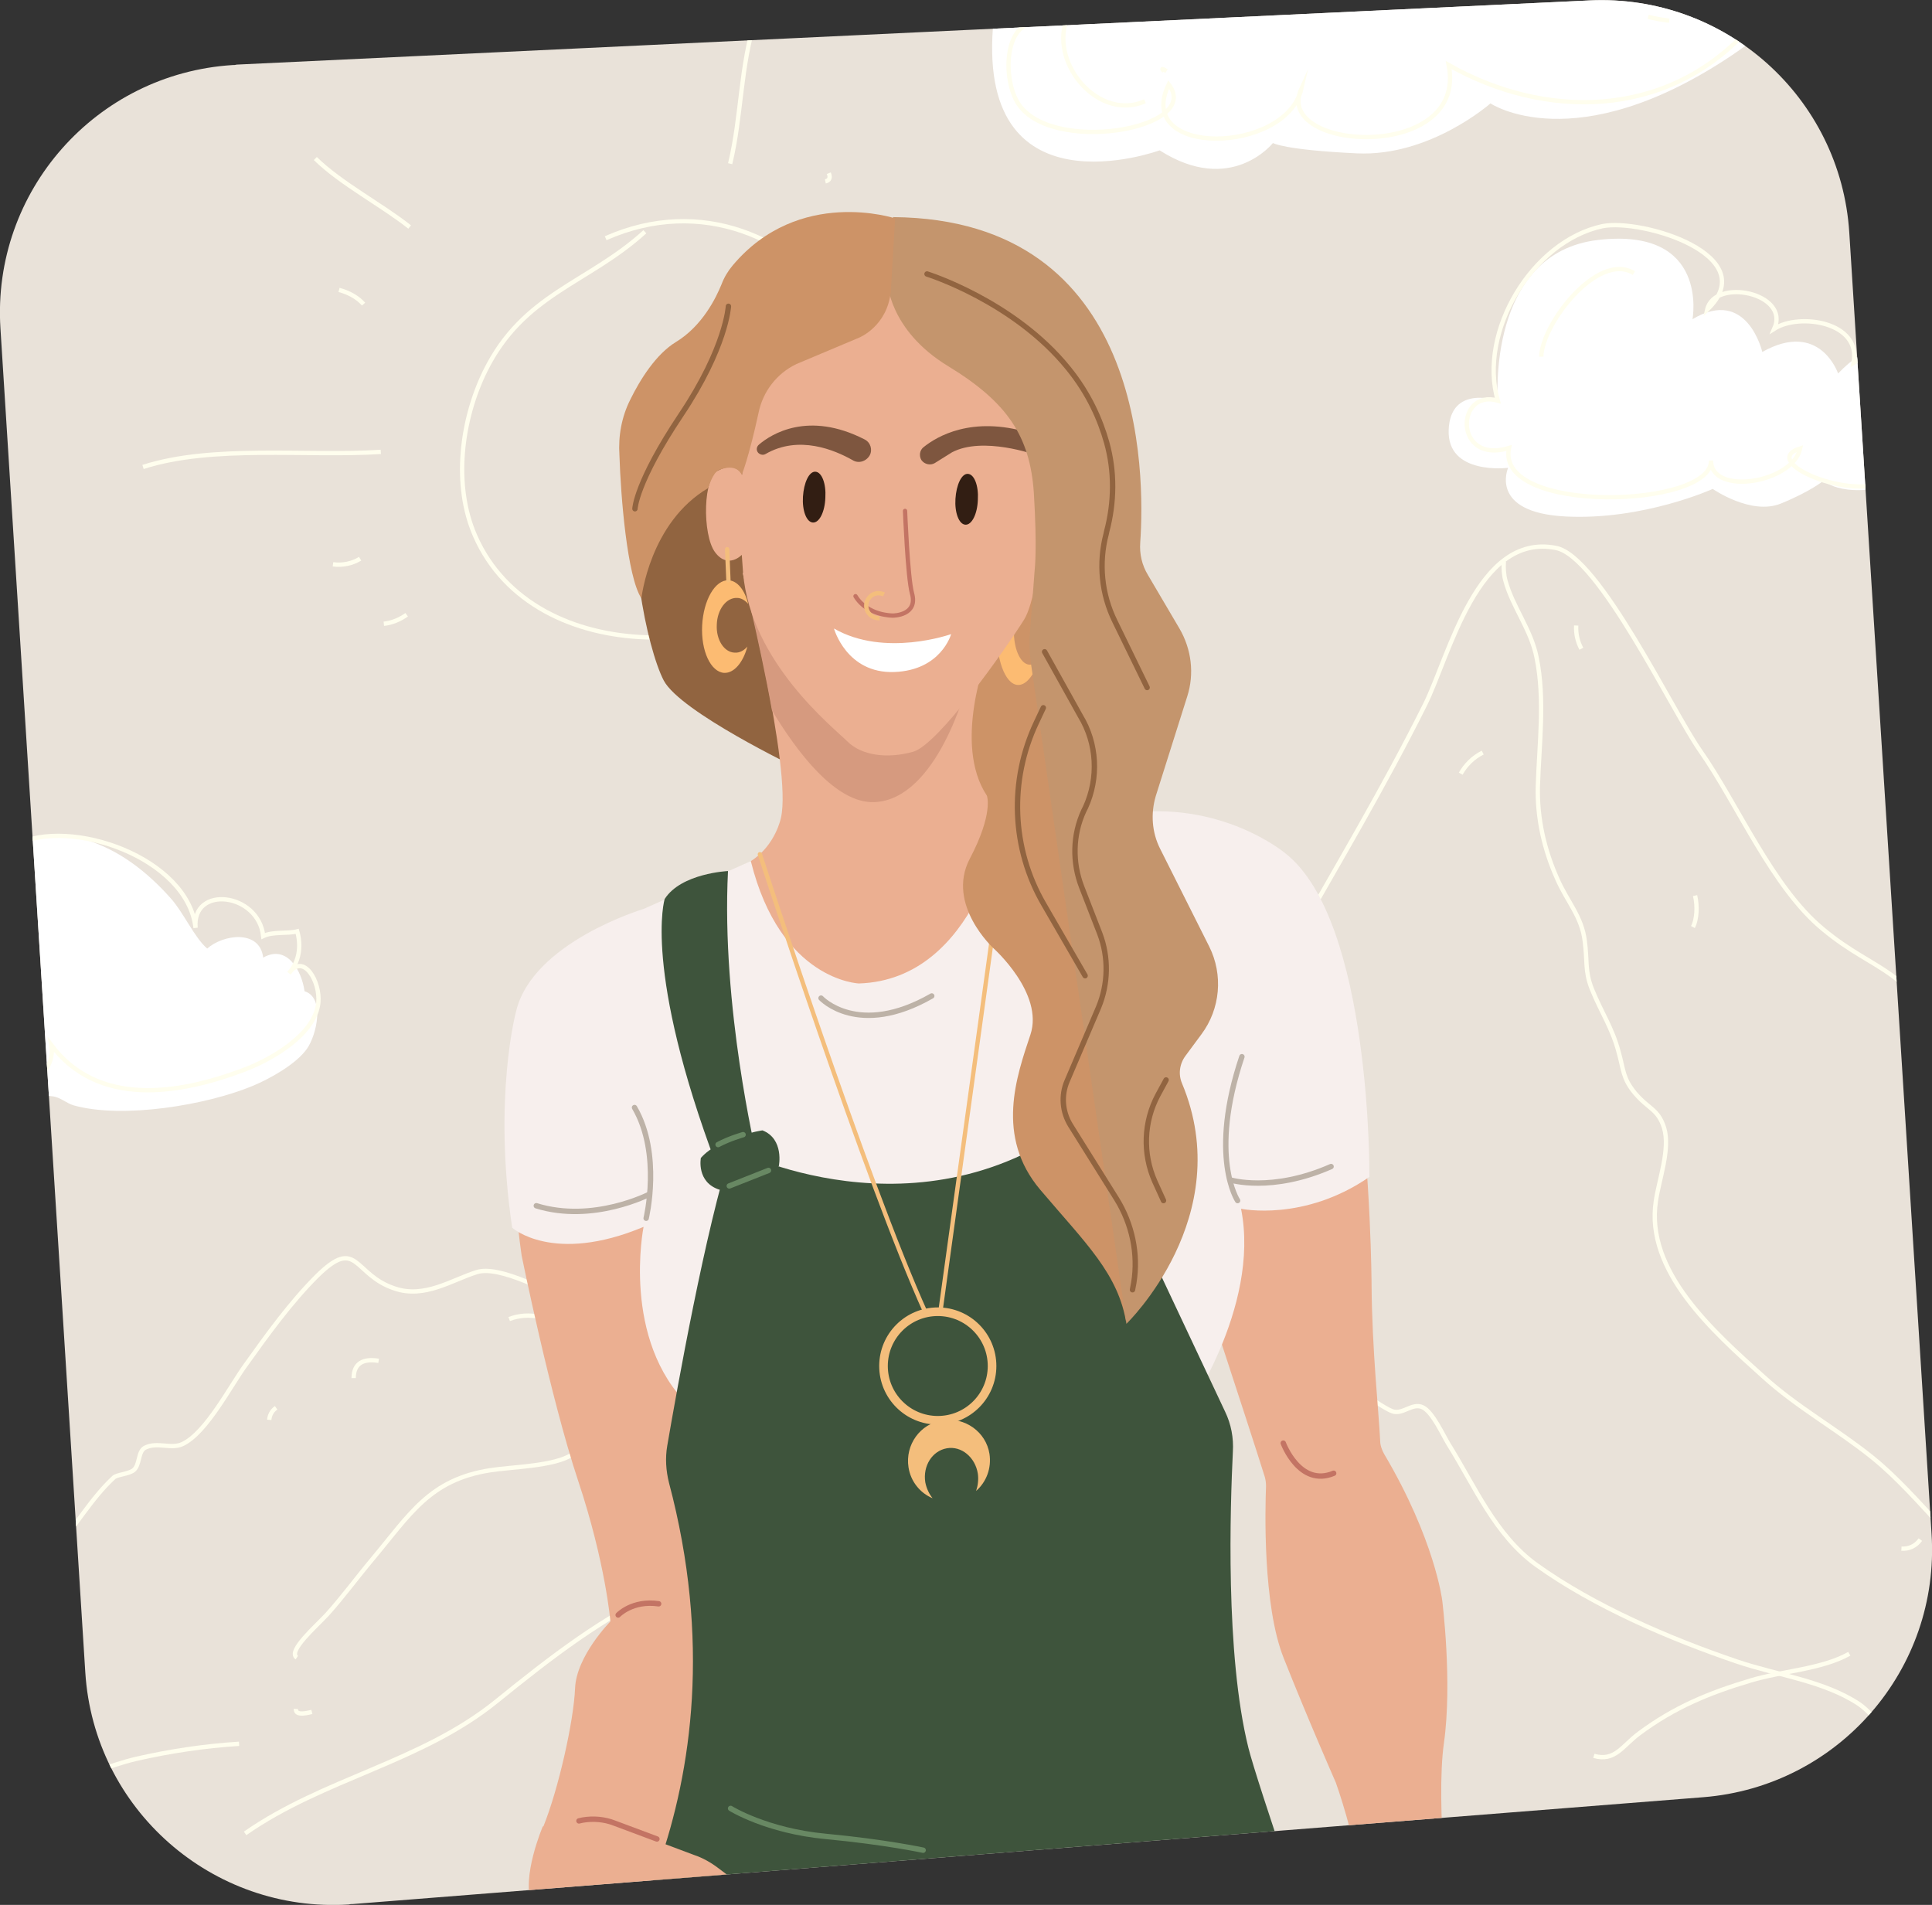 <?xml version="1.0" encoding="utf-8"?>
<!-- Generator: Adobe Illustrator 26.5.0, SVG Export Plug-In . SVG Version: 6.00 Build 0)  -->
<svg version="1.1" id="Layer_2_00000033349700624855840880000005858311997325647787_"
	 xmlns="http://www.w3.org/2000/svg" xmlns:xlink="http://www.w3.org/1999/xlink" x="0px" y="0px" viewBox="0 0 448.5 442.2"
	 style="enable-background:new 0 0 448.5 442.2;" xml:space="preserve">
<rect x="0" y="0" width="448.5" height="442.2" fill="#333333" stroke="none"/>
<style type="text/css">
	.st0{clip-path:url(#SVGID_00000096032635243569406360000000581064508348602529_);fill:#E9E2D9;}
	.st1{clip-path:url(#SVGID_00000096032635243569406360000000581064508348602529_);}
	.st2{fill:none;stroke:#FFFEEE;stroke-miterlimit:10;}
	.st3{clip-path:url(#SVGID_00000096032635243569406360000000581064508348602529_);fill:none;stroke:#FFFEEE;stroke-miterlimit:10;}
	.st4{clip-path:url(#SVGID_00000096032635243569406360000000581064508348602529_);fill:#FFFFFF;}
	.st5{clip-path:url(#SVGID_00000096032635243569406360000000581064508348602529_);fill:#EBAF91;}
	.st6{clip-path:url(#SVGID_00000096032635243569406360000000581064508348602529_);fill:#916440;}
	.st7{clip-path:url(#SVGID_00000096032635243569406360000000581064508348602529_);fill:#D69A7F;}
	.st8{clip-path:url(#SVGID_00000096032635243569406360000000581064508348602529_);fill:#F7EFED;}
	.st9{clip-path:url(#SVGID_00000096032635243569406360000000581064508348602529_);fill:#3E543C;}
	
		.st10{clip-path:url(#SVGID_00000096032635243569406360000000581064508348602529_);fill:none;stroke:#F4BE7C;stroke-linecap:round;stroke-linejoin:round;}
	
		.st11{clip-path:url(#SVGID_00000096032635243569406360000000581064508348602529_);fill:none;stroke:#F4BE7C;stroke-width:2;stroke-miterlimit:10;}
	.st12{clip-path:url(#SVGID_00000096032635243569406360000000581064508348602529_);fill:#F4BE7C;}
	.st13{clip-path:url(#SVGID_00000096032635243569406360000000581064508348602529_);fill:#CD9367;}
	.st14{clip-path:url(#SVGID_00000096032635243569406360000000581064508348602529_);fill:#FCBB72;}
	.st15{clip-path:url(#SVGID_00000096032635243569406360000000581064508348602529_);fill:#321E13;}
	.st16{clip-path:url(#SVGID_00000096032635243569406360000000581064508348602529_);fill:#7E563F;}
	
		.st17{clip-path:url(#SVGID_00000096032635243569406360000000581064508348602529_);fill:none;stroke:#C37464;stroke-linecap:round;stroke-linejoin:round;}
	.st18{clip-path:url(#SVGID_00000096032635243569406360000000581064508348602529_);fill:none;stroke:#F4BE7C;stroke-miterlimit:10;}
	.st19{clip-path:url(#SVGID_00000096032635243569406360000000581064508348602529_);fill:#C4956D;}
	
		.st20{clip-path:url(#SVGID_00000096032635243569406360000000581064508348602529_);fill:none;stroke:#688863;stroke-width:1.25;stroke-linecap:round;stroke-linejoin:round;}
	
		.st21{clip-path:url(#SVGID_00000096032635243569406360000000581064508348602529_);fill:none;stroke:#336054;stroke-width:1.25;stroke-linecap:round;stroke-linejoin:round;}
	
		.st22{clip-path:url(#SVGID_00000096032635243569406360000000581064508348602529_);fill:none;stroke:#C37464;stroke-width:1.25;stroke-linecap:round;stroke-linejoin:round;}
	
		.st23{clip-path:url(#SVGID_00000096032635243569406360000000581064508348602529_);fill:none;stroke:#BDB2A7;stroke-width:1.25;stroke-linecap:round;stroke-linejoin:round;}
	.st24{fill:none;stroke:#916440;stroke-width:1.25;stroke-linecap:round;stroke-linejoin:round;}
</style>
<g>
	<defs>
		<path id="SVGID_1_" d="M54,15.1c0.3,0,0.6,0,0.9-0.1L369,0.1c31.5-1.5,58.3,22.5,60.3,53.9l19.1,302.1c2,31.4-21.6,58.6-53,61.1
			L81.9,442c-0.3,0-0.6,0-0.9,0.1c-31.7,2-59.2-22.1-61.2-53.9L0.1,76.2C-1.9,44.4,22.3,17.1,54,15.1"/>
	</defs>
	<clipPath id="SVGID_00000144337450981007147890000004421290900638727343_">
		<use xlink:href="#SVGID_1_"  style="overflow:visible;"/>
	</clipPath>
	<path style="clip-path:url(#SVGID_00000144337450981007147890000004421290900638727343_);fill:#E9E2D9;" d="M508.9,430.3
		c31.8-14.4,49-51.2,58.4-84.9c9.4-33.6,7.6-69.5,1.9-104C554.5,152.3,514.3,67.9,456.5-1.4c-27.4-32.9-59.2-62.9-97.3-82.4
		c-50.4-25.8-108.6-31.5-165.2-30.9c-44.3,0.5-89.5,4.9-129.6,23.9C1.3-61-41,1.5-64.9,67.1C-110,190.7-97.8,334-32.3,448.2
		c16.6,28.9,38,57.3,68.8,70c16.8,6.9,35.2,8.7,53.3,9.7c145,8.2,292.2-26.1,418.7-97.5"/>
	<g style="clip-path:url(#SVGID_00000144337450981007147890000004421290900638727343_);">
		<path class="st2" d="M561.5,365.3c-28.8-21-51.7-49.7-70.5-80.9c-7.5-12.5-18.5-51-38.3-39.3c-9.2-21-16.9-18.9-29.5-29.4
			c-11.8-9.7-19.8-29-28.5-41.4c-6.4-9.1-23.5-45.2-33.5-47.1c-18.3-3.6-24.7,25-30.4,36.4c-19,38.1-42.9,72-58.9,111.9
			c-12.2,30.5-19.7,68.2-36.9,95.7"/>
		<path class="st2" d="M702.4,344.1c-1.8-2.9-7.6-3.7-11.3-5.5c-6.5-3.2-12.3-7.6-17.2-12.8c-3.9-4.1-7.5-8.2-11.7-12
			c-4.3-3.9-11.6-14.9-17.6-16.7c-2.9-0.9-5.3,1.9-8.3,1.2c-4.8-1-3.5-3.4-7.4-5.8c-3.1-1.9-5.5-0.8-8.9-4.3
			c-6.3-6.6-9.7-16.5-14.4-24.1c-5-7.9-9.3-17.9-19.5-17.3c-7.7,0.4-13.5,5.4-19.7,9.7c-5.8,4-11.6,8-17.2,12
			c-2.2,1.6-4.4,4-6.9,5.1c-5.8,2.6-6.2,0-11.6-0.7c-8.2-1.1-13.4,5.4-21.6,4.7c-4.2-0.3-5.6-2.2-10.2-0.1c-3.2,1.4-4.5,4.7-8.2,5.8
			"/>
		<path class="st2" d="M264.8,295.2c-10.7-2.1-24.9-17.2-32.3-25.3c-6.8-7.5-11.1-14.5-20.8-10.6c-6.4,2.6-11.5,5.6-16.6,9
			c-2.5,1.7-6.2,3-8.3,4.4c-5.8,4-5.5,9.5-9.4,15.5c-8.2,12.8-20.2,26.1-30.9,37c-1,1-1.2,3.3-2.4,4.1c-2,1.4-3.5-1.3-4.6-0.6
			c-3,2-3.6,6.9-6.6,8.9c-4.1,2.8-14.1,2.9-19.1,3.7c-14.1,2.2-18.6,10.2-27.4,20.7c-3.6,4.3-6.8,8.7-10.5,12.8
			c-2.5,2.7-9.2,8.5-7,10"/>
		<path class="st2" d="M467.2,369.1c-12-7.4-21.4-21.8-32.6-30.8c-8.2-6.6-17.4-11.6-25.2-18.7c-11.7-10.5-27.5-24.5-25-40.8
			c0.7-4.9,3.4-12.1,1.9-17c-1.4-4.4-3.6-4.3-6.8-8.1c-2.8-3.4-2.6-5.4-3.7-9.3c-1.5-5.8-4-9.2-6.3-14.9c-1.6-4.1-1-6.4-1.6-11
			c-0.7-5.8-4.1-9.2-6.4-14.5c-3-6.7-4.7-14-4.5-21.5c0.3-9.7,1.7-20.2-0.3-29.9c-1.3-6.5-5.5-11.6-7.2-17.7c-0.4-1.4-0.5-3-0.4-4.5
			"/>
		<path class="st2" d="M443.6,404.2c-4.5,0.6-8.2-6-12-8.6c-8.3-5.5-19-6.7-28.4-9.9c-15.6-5.3-33.1-12.8-46.5-22.4
			c-9.6-6.9-14.4-18.4-20.4-28c-1.3-2.1-3.7-7.5-6-8.6c-2.4-1.2-4.7,1.8-7.1,0.9c-2.1-0.8-6.4-4-8.1-5c-2.7-1.7-6.6-2.8-9-5
			c-6.2-5.8-6.6-14.9-11.7-21.2c-5.1-6.3-20.7-8.9-23.5-15.6"/>
		<path class="st2" d="M250.3,337.5c-8.6-8.5-17.6-22-21.8-33.2c-2.2-6-1.5-14.1-6.3-19c-3.3-3.5-8.3-3.9-11-9.2
			c-2.3-4.5-2-9.9-4.8-14"/>
		<path class="st2" d="M589.3,248.9c-21.8,5.4-19.3,35-36.2,46c-10.4,6.8-10.1,15.1-14.2,26.7c-2,5.7-6.6,13.9-7.2,18.4"/>
		<path class="st2" d="M724.6,293.2c0.2,2.4-19.2-5.5-22.7-6.3c-8.7-1.9-12.3-10.6-19.1-14.3c-4.9-2.7-13.3-0.6-19.3,1.2
			c-6.5,2-14.2,4.4-19.1,9.7c-3.5,3.8-7.5,10.3-10.7,12.6"/>
		<path class="st2" d="M159.5,310.4c-4.6,8-38.5-18.3-48.8-15.1c-5.8,1.8-12.1,6.2-19.1,3.8c-9.7-3.2-8.5-12.3-18.1-2.8
			c-6.1,6.1-11.5,13.6-16.5,20.6c-3.5,4.8-9.1,15.7-14.6,18.3c-2.7,1.3-5.9-0.6-8.8,0.9c-1.6,0.9-1.1,4-2.6,5.2
			c-1.2,0.9-3.9,1-4.6,1.7c-5.2,4.8-9,11.5-13.5,16.6c-4.9,5.5-9.5,10.5-14,16.7c-3.5,4.8-10.3,12.6-14.7,14.8"/>
		<path class="st2" d="M87.9,315.9c-3.6-0.6-5.8,0.6-5.8,4"/>
		<path class="st2" d="M365.9,145.2c-0.1,1.9,0.3,3.7,1.2,5.4"/>
		<path class="st2" d="M393.5,207.9c0.6,2.5,0.4,5.6-0.5,7.3"/>
		<path class="st2" d="M344.2,174.7c-2.2,1.1-4,2.9-5.1,4.9"/>
		<path class="st2" d="M451.8,267.8c0-0.8,0.2-1.4,0.8-1.9"/>
		<path class="st2" d="M504.8,345.3c-1-0.1-1.7-0.8-1.9-1.7"/>
		<path class="st2" d="M589.5,262.7c-1.8,1.8-3.5,4-5,6.7"/>
		<path class="st2" d="M546.9,278.1c0.6,1.8,0,3-1.6,3.7"/>
		<path class="st2" d="M666.9,280.5c-2.8,0.6-5.4,2-7,4.1"/>
		<path class="st2" d="M677.9,295.3c-0.3,0.3-0.6,0.6-0.8,1"/>
		<path class="st2" d="M244,300c2.5-2.7-3-8.6-6.2-11.4"/>
		<path class="st2" d="M223.5,277.7l-1.8,0.1"/>
		<path class="st2" d="M64.1,326.8c-1,0.7-1.5,1.7-1.6,2.8"/>
		<path class="st2" d="M125.4,305.7c-2.5-0.5-4.8-0.4-7.2,0.5"/>
	</g>
	
		<path style="clip-path:url(#SVGID_00000144337450981007147890000004421290900638727343_);fill:none;stroke:#FFFEEE;stroke-miterlimit:10;" d="
		M56.9,425.6c18.3-12.8,40.9-16.5,58.4-30.7c12.6-10.2,24.8-19.7,39.7-26.4"/>
	
		<path style="clip-path:url(#SVGID_00000144337450981007147890000004421290900638727343_);fill:none;stroke:#FFFEEE;stroke-miterlimit:10;" d="
		M-8.3,414.3c13,6.1,27.2-3,39.9-6c7.9-1.8,15.9-3,23.9-3.5"/>
	
		<path style="clip-path:url(#SVGID_00000144337450981007147890000004421290900638727343_);fill:none;stroke:#FFFEEE;stroke-miterlimit:10;" d="
		M163,365.3l2.7-0.2"/>
	
		<path style="clip-path:url(#SVGID_00000144337450981007147890000004421290900638727343_);fill:none;stroke:#FFFEEE;stroke-miterlimit:10;" d="
		M68.7,396.7c-0.1,1.4,1.7,1.2,3.7,0.7"/>
	
		<path style="clip-path:url(#SVGID_00000144337450981007147890000004421290900638727343_);fill:none;stroke:#FFFEEE;stroke-miterlimit:10;" d="
		M134,424.4c12.3,4.1,28.9-8.7,41.1-11c16.1-3,32.5-0.9,48.7-2.8c14.5-1.7,31.4-6.7,44.8-11.9"/>
	
		<path style="clip-path:url(#SVGID_00000144337450981007147890000004421290900638727343_);fill:none;stroke:#FFFEEE;stroke-miterlimit:10;" d="
		M284.9,398.5c0.6,0,1.2-0.1,1.8-0.1"/>
	
		<path style="clip-path:url(#SVGID_00000144337450981007147890000004421290900638727343_);fill:none;stroke:#FFFEEE;stroke-miterlimit:10;" d="
		M507,376.3c19.1,3.6,41.4,9.1,60.6,10.7c8,0.7,13,0.6,20.9,3c8,2.5,16.6,5.4,25,4.1"/>
	
		<path style="clip-path:url(#SVGID_00000144337450981007147890000004421290900638727343_);fill:none;stroke:#FFFEEE;stroke-miterlimit:10;" d="
		M625,390.6c2.5,0.2,5.1-0.2,7.2-1.4"/>
	
		<path style="clip-path:url(#SVGID_00000144337450981007147890000004421290900638727343_);fill:none;stroke:#FFFEEE;stroke-miterlimit:10;" d="
		M622.1,358.1c14,0.6,29.1,7.1,43.3,9.3c8.8,1.4,17.1,3.6,25.7,6.3c7.2,2.3,14.1,4.4,21.3,5c5.8,0.5,12.6-3.1,17.2-0.2"/>
	
		<path style="clip-path:url(#SVGID_00000144337450981007147890000004421290900638727343_);fill:none;stroke:#FFFEEE;stroke-miterlimit:10;" d="
		M746,379.3c0.8,0.8,1.7,1,2.8,0.7"/>
	
		<path style="clip-path:url(#SVGID_00000144337450981007147890000004421290900638727343_);fill:none;stroke:#FFFEEE;stroke-miterlimit:10;" d="
		M713.8,344.1c4.2,0.3,9.4,2.9,13.1,5.5"/>
	
		<path style="clip-path:url(#SVGID_00000144337450981007147890000004421290900638727343_);fill:none;stroke:#FFFEEE;stroke-miterlimit:10;" d="
		M370,407.6c4.9,1.4,6.6-2.3,10.5-5.2c8.2-6.1,16.2-9.4,25.9-12.3c7.3-2.2,16.5-2.6,22.9-6.2"/>
	
		<path style="clip-path:url(#SVGID_00000144337450981007147890000004421290900638727343_);fill:none;stroke:#FFFEEE;stroke-miterlimit:10;" d="
		M441.4,359.5c1.8,0.1,3.3-0.6,4.4-2.1"/>
	
		<path style="clip-path:url(#SVGID_00000144337450981007147890000004421290900638727343_);fill:none;stroke:#FFFEEE;stroke-miterlimit:10;" d="
		M452.8,337.9c0.7-0.9,1.3-1.9,1.6-2.8"/>
	
		<path style="clip-path:url(#SVGID_00000144337450981007147890000004421290900638727343_);fill:none;stroke:#FFFEEE;stroke-miterlimit:10;" d="
		M516.3,323c-1.3-5.4,3.6-6.7,6.6-10.4"/>
	
		<path style="clip-path:url(#SVGID_00000144337450981007147890000004421290900638727343_);fill:none;stroke:#FFFEEE;stroke-miterlimit:10;" d="
		M149.7,53.8c-13.3,12.1-28.2,14.3-37.1,32.4c-5.5,11.2-7.5,26.4-2.3,38.2c13.8,31.4,64.3,29.3,84.2,6.3
		c31.5-36.5-9.4-95.1-53.9-75.4"/>
	
		<path style="clip-path:url(#SVGID_00000144337450981007147890000004421290900638727343_);fill:none;stroke:#FFFEEE;stroke-miterlimit:10;" d="
		M208.4,78.2c7.5-6.2,14-13.9,21.4-20.4"/>
	
		<path style="clip-path:url(#SVGID_00000144337450981007147890000004421290900638727343_);fill:none;stroke:#FFFEEE;stroke-miterlimit:10;" d="
		M169.5,38c2.7-11.2,2.3-22.6,6-34"/>
	
		<path style="clip-path:url(#SVGID_00000144337450981007147890000004421290900638727343_);fill:none;stroke:#FFFEEE;stroke-miterlimit:10;" d="
		M191.6,42.1c1-0.2,1.2-0.9,0.8-1.9"/>
	
		<path style="clip-path:url(#SVGID_00000144337450981007147890000004421290900638727343_);fill:none;stroke:#FFFEEE;stroke-miterlimit:10;" d="
		M95.1,52.7c-6.4-5.1-16-10.1-21.9-15.9"/>
	
		<path style="clip-path:url(#SVGID_00000144337450981007147890000004421290900638727343_);fill:none;stroke:#FFFEEE;stroke-miterlimit:10;" d="
		M84.4,70.6c-1.3-1.5-3.4-2.7-5.7-3.3"/>
	
		<path style="clip-path:url(#SVGID_00000144337450981007147890000004421290900638727343_);fill:none;stroke:#FFFEEE;stroke-miterlimit:10;" d="
		M88.4,104.9c-17.2,1.1-39.1-1.7-55.2,3.5"/>
	
		<path style="clip-path:url(#SVGID_00000144337450981007147890000004421290900638727343_);fill:none;stroke:#FFFEEE;stroke-miterlimit:10;" d="
		M83.6,129.7c-1.8,1.1-4,1.6-6.3,1.3"/>
	
		<path style="clip-path:url(#SVGID_00000144337450981007147890000004421290900638727343_);fill:none;stroke:#FFFEEE;stroke-miterlimit:10;" d="
		M94.4,142.7c-1.5,1.1-3.4,1.9-5.3,2.1"/>
	<path style="clip-path:url(#SVGID_00000144337450981007147890000004421290900638727343_);fill:#FFFFFF;" d="M230.7,4.2
		c0,0-3.4-25.6,24.7-21.3c0,0-8.4-15.2,9-24.4s19.1,4.9,19.1,4.9s3.1-33.2,35.3-31.6s34.6,21.1,34.6,21.1s15.1-20.1,24.5,2.9
		c0,0,13.2-10.5,14.4,7.6c0,0,2-11.7,12.1-3.1s33.7,28.5-2.6,52.7S346,24,346,24s-14,12.4-31,11.6s-19.5-2.4-19.5-2.4
		s-9.7,12.3-26.3,1.7C269.2,34.9,225.8,50.8,230.7,4.2L230.7,4.2z"/>
	<path style="clip-path:url(#SVGID_00000144337450981007147890000004421290900638727343_);fill:#FFFFFF;" d="M-27.3,233.9
		c-0.5-7,8.4-7.8,13.3-8.2c-0.6-17.4,14.1-36.5,33.4-30.9c8.1,2.3,14.8,7.6,20.3,13.8c3,3.4,5.4,9,8.4,11.6c3.7-3.3,12.2-4.5,13,2.1
		c5.4-3.1,8.9,2.8,9.6,7.8c4.8,1.5,2.8,10.1,0.6,13.3c-2.5,3.6-8.6,7-12.7,8.7c-10.6,4.4-30,7.7-41.5,4.5c-1.7-0.5-3.1-1.9-4.9-2.1
		c-5.5-0.7-3.2,0.5-8.2,3.5c-7.3,4.3-10,0.4-15.7-1.2c-4.7-1.3-9.3,2-14.5,0.4c-4.3-1.4-10.4-5.3-10-10.2c-7.1,0.1-3.8-7.6-0.5-10.4
		c3.4-2.9,7.6-2.9,11.9-3.1"/>
	
		<path style="clip-path:url(#SVGID_00000144337450981007147890000004421290900638727343_);fill:none;stroke:#FFFEEE;stroke-miterlimit:10;" d="
		M249-17c-13-0.2-22.2,21.4-6.1,22.2c-9.8-2-10.3,12.3-6.8,18.4c7.2,12.6,43.3,6.4,35.2-4c-8.2,17,27.3,16.2,30.8,1
		c-6.7,14.6,38.7,17.1,34.2-5.5c22.3,12.6,50.2,12.5,69-7.7c10.5-11.3,16.6-23.6,9-38.5c-3.3-6.4-6.7-9.8-14-8.3
		c-0.1-6.5-8-9.6-11.3-3.6c1.9-6.2-7.7-8.8-11.2-1.3c-2.6-5.2-4.9-10-11.9-9.2c-6.8,0.7-12.6,8.4-12,15
		c0.9-24.8-17.6-35.9-40.2-32.4c-24,3.7-29.9,16.6-30.5,38.1c-5.7-5.7-16-13.7-25-10c-6.2,2.6-16.3,24.4-9.4,24"/>
	
		<path style="clip-path:url(#SVGID_00000144337450981007147890000004421290900638727343_);fill:none;stroke:#FFFEEE;stroke-miterlimit:10;" d="
		M-30.7,232.3c2.3-8.4,11.5-6.9,18.5-7.7c-4.1-11.8,5-22.9,15.8-28.5c12.7-6.5,40,3,41.8,19.3c-0.9-10,14.6-8.2,15.7,1.9
		c2.3-1.1,5.5-0.5,7.9-1.1c1,3.6,0.4,7.1-1.9,9.7c3.4-4.8,7.3,2,6.8,6.9c-0.8,7.5-11.2,13.3-17.4,15.6c-15.4,5.8-33.8,8.5-44.6-5.8
		c2,11.1-20.5,15.5-21.8,5.7c-5.9,1-14.4,5.7-18.2-0.4c-11.7,6.1-8.2-17.4-2.2-22"/>
	<path style="clip-path:url(#SVGID_00000144337450981007147890000004421290900638727343_);fill:#FFFFFF;" d="M446.8,86.6
		c0,0-6.8-13.8-20.1,0.1c0,0-4.2-12.5-17.6-5c0,0-3.5-15.2-16.2-7.6c0,0,4-21.4-21.9-18.4c-25.9,3-23.3,37.3-23.3,37.3
		s-11-3.8-11.4,6.8s13.8,8.8,13.8,8.8s-4.6,10.4,13.4,11.3c18,0.9,34.1-6.4,34.1-6.4s8.9,6.2,15.8,3.4c6.9-2.8,9.9-5.3,9.9-5.3
		s5.2,4.9,19.2,0C456.3,106.6,456.5,89.3,446.8,86.6L446.8,86.6z"/>
	
		<path style="clip-path:url(#SVGID_00000144337450981007147890000004421290900638727343_);fill:none;stroke:#FFFEEE;stroke-miterlimit:10;" d="
		M440.6,86.8c0.1-1.6-0.7-3.7-1.1-5.2c-3.3,0.1-6.5,0.9-9.2,2.6c1.8-9.5-12.6-11.6-18.4-7.9c3.7-8.3-13.9-11.9-15.6-4.4
		c13.2-12.6-15.1-21.2-24.3-19.4C355.7,56,343.1,77,347.7,93c-9.8-2.8-10.2,14.9,2.6,11c-3.2,15.5,47.2,14,46.9,2.9
		c0,8.3,19,5.2,20.7-2.8c-9.9,3.1,12.3,12.5,20.6,7.3c4.4-2.7,12.8-17,8.5-19.4"/>
	
		<path style="clip-path:url(#SVGID_00000144337450981007147890000004421290900638727343_);fill:none;stroke:#FFFEEE;stroke-miterlimit:10;" d="
		M318-60.4c10.1-0.9,26.3,5.7,26.5,17.7"/>
	
		<path style="clip-path:url(#SVGID_00000144337450981007147890000004421290900638727343_);fill:none;stroke:#FFFEEE;stroke-miterlimit:10;" d="
		M309.6-59.3c-0.4-1.3-0.1-1.8,1.1-1.3"/>
	
		<path style="clip-path:url(#SVGID_00000144337450981007147890000004421290900638727343_);fill:none;stroke:#FFFEEE;stroke-miterlimit:10;" d="
		M403-28.2c7.8,11.4,5.1,21.7-7.4,27.1"/>
	
		<path style="clip-path:url(#SVGID_00000144337450981007147890000004421290900638727343_);fill:none;stroke:#FFFEEE;stroke-miterlimit:10;" d="
		M387.5,4.8c-1.7-0.2-3.4-0.5-4.9-0.9"/>
	
		<path style="clip-path:url(#SVGID_00000144337450981007147890000004421290900638727343_);fill:none;stroke:#FFFEEE;stroke-miterlimit:10;" d="
		M249.3,1.5c-7.9,10.4,4.7,27.2,16.5,22"/>
	
		<path style="clip-path:url(#SVGID_00000144337450981007147890000004421290900638727343_);fill:none;stroke:#FFFEEE;stroke-miterlimit:10;" d="
		M270.2,16.5c-0.9-0.9,0.1-0.3,0.6,0"/>
	
		<path style="clip-path:url(#SVGID_00000144337450981007147890000004421290900638727343_);fill:none;stroke:#FFFEEE;stroke-miterlimit:10;" d="
		M263.7-19.4c0.4-0.8,1.3-1,2.4-0.8"/>
	
		<path style="clip-path:url(#SVGID_00000144337450981007147890000004421290900638727343_);fill:none;stroke:#FFFEEE;stroke-miterlimit:10;" d="
		M379.3,63.4c-8.4-5.1-21.4,11.9-21.5,19.4"/>
	
		<path style="clip-path:url(#SVGID_00000144337450981007147890000004421290900638727343_);fill:none;stroke:#FFFEEE;stroke-miterlimit:10;" d="
		M730.6,192.6c-1.1-0.1-1.1,0.4-0.5,1.2"/>
	
		<path style="clip-path:url(#SVGID_00000144337450981007147890000004421290900638727343_);fill:none;stroke:#FFFEEE;stroke-miterlimit:10;" d="
		M701.4,209.6c3.9,2,9.1,2.2,13.4,1.6"/>
	
		<path style="clip-path:url(#SVGID_00000144337450981007147890000004421290900638727343_);fill:none;stroke:#FFFEEE;stroke-miterlimit:10;" d="
		M658.6,222.6c-2.8,0-3.9-2.9-3.4-5.8"/>
	<path style="clip-path:url(#SVGID_00000144337450981007147890000004421290900638727343_);fill:#EBAF91;" d="M158.1,215.9
		c0,0-47.7,1.9-37,75.6c0,0,6.7,33,13.1,52.2c6.4,19.2,7.5,32.7,7.5,32.7s-7.9,8-8.2,15.5s-3.8,23.3-7.4,32.2
		c0,0,10.2,16.4,30.9,2.7C157,426.7,186.7,404.6,158.1,215.9L158.1,215.9z"/>
	<path style="clip-path:url(#SVGID_00000144337450981007147890000004421290900638727343_);fill:#916440;" d="M184.9,178.2
		c0,0-26.9-12.9-30.8-20.2c-3.9-7.4-9.5-34.3-3.9-43.3l24.8-12.1L184.9,178.2z"/>
	<path style="clip-path:url(#SVGID_00000144337450981007147890000004421290900638727343_);fill:#EBAF91;" d="M172.4,133
		c0,0,11.5,45.4,8.9,56.8c0,0-1.2,6.4-7,10.1l-7.8,11.5c0,0,23.8,54.3,66.2,13.8c0,0,13.8-21.5,7.2-38.4l-6.8-57.6L172.4,133
		L172.4,133z"/>
	<path style="clip-path:url(#SVGID_00000144337450981007147890000004421290900638727343_);fill:#D69A7F;" d="M203,186.2
		c14.6-0.6,21.4-27,21.4-27l-42.7-19l-7.3,1.6c1.4,6.1,3.3,14.7,4.8,23.1C184.8,174.2,193.9,186.6,203,186.2L203,186.2z"/>
	<path style="clip-path:url(#SVGID_00000144337450981007147890000004421290900638727343_);fill:#EBAF91;" d="M274.5,284.2
		c0,0,15.7,47.7,19.1,58.6c0.2,0.7,0.3,1.4,0.3,2.2c-0.2,5.2-0.8,27.6,4.1,39.9c5.5,13.9,12.1,28.9,12.1,28.9s4.9,13.7,4.7,20.2
		c0,0,9.9,12.6,21.8,13.6c0,0-3.4-28.8-1.4-43c2-14.2-0.4-33.1-0.4-33.1s-1.7-14.1-13.5-34c-0.5-0.9-0.9-2-0.9-3
		c-0.3-6.5-1.9-21.1-2-36.3c0,0-0.1-25.2-3.4-48.6L274.5,284.2L274.5,284.2z"/>
	<path style="clip-path:url(#SVGID_00000144337450981007147890000004421290900638727343_);fill:#F7EFED;" d="M274.7,328.9
		c0,0,18-25.2,13.4-48.3c0,0,14.6,3.1,29.8-7.4c0,0,0.5-59.4-19.5-75.1c0,0-14.9-12.6-37.5-9.2l-27.9,1.6c0,0-6,36.9-33.6,37.8
		c0,0-18.2-0.6-25.1-28.4L149.4,211c0,0-25.8,7.7-29.6,23.8c0,0-5.4,19.9-0.9,50.2c0,0,9.5,8.6,30.5-0.2c0,0-5.3,26.3,10.7,41.7
		L274.7,328.9L274.7,328.9z"/>
	<path style="clip-path:url(#SVGID_00000144337450981007147890000004421290900638727343_);fill:#3E543C;" d="M169.9,266.5
		c0,0,43.6,23,82.1-7.6l32.4,68.8c1.4,2.9,2,6.1,1.8,9.3c-0.6,12.5-1.8,47,3.6,68.7c2,8.1,16.8,51.2,20.2,60.3c3,8,5.6,14.5,6.9,18
		c0.7,1.8,1,3.8,0.9,5.7l-0.5,6.3c-0.1,2,0.1,4,0.7,6l2.5,8.1c0.5,1.6,0.7,3.2,0.5,4.8l-0.6,6.9c-0.1,0.7-0.2,1.5-0.4,2.2l-0.8,3
		c-0.7,2.6-0.7,5.3,0,7.9c3.4,13.5,13.9,60.8,11.5,115.5l-73.6,4.7c0,0-8.5-31.3-14-44.3c-5.6-13-14.1-49.5-14.1-49.5
		s3.1,76.4,11.6,94.8l-75.8,4.8c0,0-38.1-86.5-32.9-181.5c0,0-1-2.9-0.6-6.5c0.1-0.6,0.3-1.2,0.7-1.7c5.2-6.1,42.8-53.5,23.3-127
		c-0.7-2.8-0.9-5.7-0.4-8.6C157.1,322.8,163.8,285.1,169.9,266.5L169.9,266.5z"/>
	<path style="clip-path:url(#SVGID_00000144337450981007147890000004421290900638727343_);fill:#3E543C;" d="M169,202.2
		c0,0-10.9,0.5-14.7,6.5c0,0-5.1,16.3,12.1,62l9.1-2.9C175.6,267.8,167.4,233.8,169,202.2L169,202.2z"/>
	<path style="clip-path:url(#SVGID_00000144337450981007147890000004421290900638727343_);fill:#3E543C;" d="M162.7,268.8
		c0,0-1.1,5.7,4.4,7.4l13.7-5.5c0,0,1.3-6.3-3.8-8.3C177,262.4,167,263.9,162.7,268.8L162.7,268.8z"/>
	<path style="clip-path:url(#SVGID_00000144337450981007147890000004421290900638727343_);fill:#EBAF91;" d="M314.8,434
		c0,0-9.8,0.6-15.9,6.9c-5.6,5.8-23.7,15.8-30.5,17.4c-0.9,0.2-1.5,1.1-1.5,2v0.2c0.1,1.3,1,2.4,2.2,2.9c4,1.4,13.7,2.7,30.1-8.2
		c0,0,10.3,11.7,15.8,23.9c0,0,22.9-16,21.5-31.5l-9.3-17.3L314.8,434L314.8,434z"/>
	<path style="clip-path:url(#SVGID_00000144337450981007147890000004421290900638727343_);fill:#EBAF91;" d="M126,424
		c0,0-5,11.7-2.6,17.8c0,0,6.9,18.5,12,25.1l27.1-20.6c0.5-0.4,1.1-0.3,1.6,0c3.6,3,18.8,14.8,27.1,10.5c1.7-0.9,1.9-3.2,0.4-4.4
		l-24.8-18.7c-1.7-1.3-3.6-2.4-5.7-3.1l-23.2-8.7L126,424L126,424z"/>
	
		<path style="clip-path:url(#SVGID_00000144337450981007147890000004421290900638727343_);fill:none;stroke:#F4BE7C;stroke-linecap:round;stroke-linejoin:round;" d="
		M176.4,198.3c0,0,24.8,76.3,38.5,106.5l2-0.2l1.4-0.1l14.2-102.8"/>
	
		<circle style="clip-path:url(#SVGID_00000144337450981007147890000004421290900638727343_);fill:none;stroke:#F4BE7C;stroke-width:2;stroke-miterlimit:10;" cx="217.7" cy="317.1" r="12.6"/>
	<path style="clip-path:url(#SVGID_00000144337450981007147890000004421290900638727343_);fill:#F4BE7C;" d="M218.8,329.7
		c-5.2,0.8-8.7,5.7-7.9,10.9c0.5,3.3,2.7,6,5.6,7.2c-0.8-1-1.4-2.2-1.7-3.7c-0.6-3.8,1.6-7.3,5-7.9s6.6,2.1,7.2,5.9
		c0.2,1.4,0,2.8-0.4,4c2.4-2.1,3.6-5.3,3.1-8.6C228.9,332.4,224,328.9,218.8,329.7L218.8,329.7z"/>
	<path style="clip-path:url(#SVGID_00000144337450981007147890000004421290900638727343_);fill:#CD9367;" d="M229.2,152
		c0,0-8.1,20.7-0.1,32.7c0,0,1.6,4.1-4,14.7c-5.5,10.6,5.5,20.7,5.5,20.7s11.8,10.5,8.6,20.1s-8.2,23.6,2.3,36s18.2,19.5,20,31.2
		l-11.2-161.9l-12.8-16.6L229.2,152L229.2,152z"/>
	<path style="clip-path:url(#SVGID_00000144337450981007147890000004421290900638727343_);fill:#FCBB72;" d="M239,154.3
		c-2.2-0.1-3.9-4-3.6-8.8c0.2-4.7,2.2-8.5,4.4-8.4c0.8,0,1.5,0.6,2.1,1.4c-0.8-3.7-2.4-6.3-4.4-6.3c-3-0.1-5.8,5.8-6.1,13.2
		c-0.3,7.4,1.9,13.5,4.9,13.6c1.9,0.1,3.8-2.3,4.9-5.9C240.5,153.9,239.8,154.3,239,154.3L239,154.3z"/>
	<path style="clip-path:url(#SVGID_00000144337450981007147890000004421290900638727343_);fill:#EBAF91;" d="M243.3,102.6
		c0,0-0.9,33.8-5.6,41.3c-4.3,6.8-19.8,28.9-25.7,30.6c-6,1.7-12,0.9-15.3-2.4c-3.2-3.2-22.4-18.3-24.2-39.1l-0.3-4.2
		c0,0-3.2,3.4-6.2-0.6c-3-4-2.9-18,1-19.1c0,0,3.6-2.1,5.3,1.1l-1.6-32.3c0,0,29.3-33.6,70.9-4.5L243.3,102.6L243.3,102.6z"/>
	<path style="clip-path:url(#SVGID_00000144337450981007147890000004421290900638727343_);fill:#FCBB72;" d="M170.5,151.5
		c-2.4-0.1-4.3-3-4.1-6.5c0.1-3.5,2.2-6.3,4.7-6.2c1,0,1.9,0.6,2.6,1.4c-0.8-3.2-2.5-5.4-4.6-5.5c-3.1-0.1-5.8,4.6-6.1,10.5
		c-0.3,5.9,2,10.8,5.1,11c2.3,0.1,4.4-2.4,5.4-6.1C172.7,151,171.7,151.6,170.5,151.5L170.5,151.5z"/>
	
		<line style="clip-path:url(#SVGID_00000144337450981007147890000004421290900638727343_);fill:none;stroke:#F4BE7C;stroke-linecap:round;stroke-linejoin:round;" x1="168.8" y1="127.5" x2="169.1" y2="134.7"/>
	<path style="clip-path:url(#SVGID_00000144337450981007147890000004421290900638727343_);fill:#321E13;" d="M221.8,115.8
		c-0.2,3.2,0.8,5.9,2.3,6s2.8-2.5,2.9-5.8c0.2-3.2-0.8-5.9-2.3-6S222,112.6,221.8,115.8"/>
	<path style="clip-path:url(#SVGID_00000144337450981007147890000004421290900638727343_);fill:#321E13;" d="M186.4,115.3
		c-0.2,3.2,0.8,5.9,2.3,6s2.8-2.5,2.9-5.8c0.2-3.2-0.8-5.9-2.3-6S186.6,112.1,186.4,115.3"/>
	<path style="clip-path:url(#SVGID_00000144337450981007147890000004421290900638727343_);fill:#7E563F;" d="M240.4,105.6
		c0,0-12.2-4.4-19.4-0.6l-4,2.5c-1,0.6-2.4,0.3-3.1-0.7l0,0c-0.6-1-0.4-2.3,0.5-3c3.1-2.5,11.2-7.3,24.3-3.4L240.4,105.6
		L240.4,105.6z"/>
	
		<path style="clip-path:url(#SVGID_00000144337450981007147890000004421290900638727343_);fill:none;stroke:#C37464;stroke-linecap:round;stroke-linejoin:round;" d="
		M210.1,118.6c0,0,0.6,15.3,1.6,19.1c1.5,5.2-4.4,5.2-4.4,5.2s-5.9,0.1-8.7-4.5"/>
	
		<path style="clip-path:url(#SVGID_00000144337450981007147890000004421290900638727343_);fill:none;stroke:#F4BE7C;stroke-miterlimit:10;" d="
		M205.2,138c-0.4-0.2-0.9-0.3-1.4-0.3c-1.6,0.1-2.8,1.5-2.7,3.1c0.1,1.6,1.5,2.8,3.1,2.7"/>
	<path style="clip-path:url(#SVGID_00000144337450981007147890000004421290900638727343_);fill:#FFFFFF;" d="M220.8,147.2
		c0,0-15.4,5.5-27.2-1.3c0,0,2.9,10.5,14,10.1C218.5,155.6,220.8,147.2,220.8,147.2L220.8,147.2z"/>
	<path style="clip-path:url(#SVGID_00000144337450981007147890000004421290900638727343_);fill:#C4956D;" d="M206,65.4
		c0,0,0.3,11.2,14.1,19.6s19,16.3,19.9,29.4c0.8,13.1,0.2,17.8,0.2,17.8l-1.1,14.6c-0.2,2.3-0.1,4.7,0.2,7l22.2,153.5
		c0,0,25.8-24.9,12.9-55.8c-0.9-2.1-0.6-4.5,0.8-6.4l3.7-5c4.4-5.9,5.1-13.8,1.8-20.4l-11.4-22.7c-1.9-3.8-2.2-8.1-1-12.2l7.3-23.1
		c1.7-5.3,1-11-1.8-15.8l-7.3-12.4c-1.4-2.3-2-4.9-1.8-7.6c1.1-15.9,1.3-75-57.3-75.5l-6.3,7.2L206,65.4L206,65.4z"/>
	<path style="clip-path:url(#SVGID_00000144337450981007147890000004421290900638727343_);fill:#7E563F;" d="M176.2,103.2
		c2.8-2.4,11.4-7.9,24.5-1.2c1.4,0.7,1.9,2.4,1.2,3.7l0,0c-0.8,1.4-2.6,2-4,1.1c-4.1-2.3-12.4-5.9-20.2-1.4
		c-0.5,0.3-1.2,0.2-1.7-0.3l0,0C175.5,104.5,175.6,103.7,176.2,103.2L176.2,103.2z"/>
	<path style="clip-path:url(#SVGID_00000144337450981007147890000004421290900638727343_);fill:#CD9367;" d="M148.9,138.9
		c0,0,1.9-17.6,15.5-25.6c0,0,1.1-3.7,2.5-4.2c1-0.4,4-1.4,5.3,1.1c0,0,1.6-3.8,3.9-14.4c1-4.9,4.2-9.1,8.8-11.3l14.5-6.1
		c0,0,6.6-2.6,7.4-10.8l1-16.9c0,0-22.3-7.4-37.7,10.9c-1.1,1.3-2,2.8-2.6,4.4c-1.3,3.2-4.5,9.7-10.6,13.4
		c-4.6,2.8-8.3,8.7-10.6,13.4c-2,4-2.8,8.4-2.5,12.9C144.1,115.3,145.6,133.9,148.9,138.9L148.9,138.9z"/>
	
		<path style="clip-path:url(#SVGID_00000144337450981007147890000004421290900638727343_);fill:none;stroke:#688863;stroke-width:1.25;stroke-linecap:round;stroke-linejoin:round;" d="
		M232.3,562.4c0,0,12,5.3,15.9,7.9"/>
	
		<path style="clip-path:url(#SVGID_00000144337450981007147890000004421290900638727343_);fill:none;stroke:#688863;stroke-width:1.25;stroke-linecap:round;stroke-linejoin:round;" d="
		M212,510.7c0,0-26.8,2.6-39.6,6.4"/>
	
		<path style="clip-path:url(#SVGID_00000144337450981007147890000004421290900638727343_);fill:none;stroke:#688863;stroke-width:1.25;stroke-linecap:round;stroke-linejoin:round;" d="
		M175.4,510.8c0,0-19.8,0.8-37.3-8"/>
	
		<path style="clip-path:url(#SVGID_00000144337450981007147890000004421290900638727343_);fill:none;stroke:#688863;stroke-width:1.25;stroke-linecap:round;stroke-linejoin:round;" d="
		M243,512.6c0,0,14.1,4.3,22.9,6.8c8.8,2.5,20.2,5.2,20.2,5.2"/>
	
		<path style="clip-path:url(#SVGID_00000144337450981007147890000004421290900638727343_);fill:none;stroke:#688863;stroke-width:1.25;stroke-linecap:round;stroke-linejoin:round;" d="
		M304.5,495.8c0,0-13.5,3.5-26.6,8.6"/>
	
		<path style="clip-path:url(#SVGID_00000144337450981007147890000004421290900638727343_);fill:none;stroke:#688863;stroke-width:1.25;stroke-linecap:round;stroke-linejoin:round;" d="
		M269.1,447.8c0,0-6.3,6.9-6.1,35.4"/>
	
		<line style="clip-path:url(#SVGID_00000144337450981007147890000004421290900638727343_);fill:none;stroke:#336054;stroke-width:1.25;stroke-linecap:round;stroke-linejoin:round;" x1="133.2" y1="472.2" x2="151.1" y2="465.2"/>
	
		<path style="clip-path:url(#SVGID_00000144337450981007147890000004421290900638727343_);fill:none;stroke:#688863;stroke-width:1.25;stroke-linecap:round;stroke-linejoin:round;" d="
		M316.2,498c0,0-3.2,6.9-3.1,15.6"/>
	
		<path style="clip-path:url(#SVGID_00000144337450981007147890000004421290900638727343_);fill:none;stroke:#688863;stroke-width:1.25;stroke-linecap:round;stroke-linejoin:round;" d="
		M169.6,419.8c0,0,8.3,5.2,22.1,6.5s22.6,3.2,22.6,3.2"/>
	
		<path style="clip-path:url(#SVGID_00000144337450981007147890000004421290900638727343_);fill:none;stroke:#688863;stroke-width:1.25;stroke-linecap:round;stroke-linejoin:round;" d="
		M286.6,426.9l-18.7,4.8c-2.4,0.6-5,0.9-7.5,0.7l-13.3-0.8"/>
	
		<path style="clip-path:url(#SVGID_00000144337450981007147890000004421290900638727343_);fill:none;stroke:#C37464;stroke-width:1.25;stroke-linecap:round;stroke-linejoin:round;" d="
		M152.5,426.9l-9.9-3.7c-2.3-0.9-4.9-1.1-7.3-0.7l-0.9,0.2"/>
	
		<path style="clip-path:url(#SVGID_00000144337450981007147890000004421290900638727343_);fill:none;stroke:#C37464;stroke-width:1.25;stroke-linecap:round;stroke-linejoin:round;" d="
		M297.9,335c0,0,3.8,10.3,11.7,7"/>
	
		<path style="clip-path:url(#SVGID_00000144337450981007147890000004421290900638727343_);fill:none;stroke:#C37464;stroke-width:1.25;stroke-linecap:round;stroke-linejoin:round;" d="
		M143.5,374.9c0,0,3.3-3.5,9.4-2.6"/>
	
		<path style="clip-path:url(#SVGID_00000144337450981007147890000004421290900638727343_);fill:none;stroke:#BDB2A7;stroke-width:1.25;stroke-linecap:round;stroke-linejoin:round;" d="
		M150,282.8c0,0,3.6-14.9-2.7-25.7"/>
	
		<path style="clip-path:url(#SVGID_00000144337450981007147890000004421290900638727343_);fill:none;stroke:#BDB2A7;stroke-width:1.25;stroke-linecap:round;stroke-linejoin:round;" d="
		M150.8,277.2c0,0-13.1,6.8-26.3,2.7"/>
	
		<path style="clip-path:url(#SVGID_00000144337450981007147890000004421290900638727343_);fill:none;stroke:#BDB2A7;stroke-width:1.25;stroke-linecap:round;stroke-linejoin:round;" d="
		M287.3,278.7c0,0-6.8-10.2,1-33.4"/>
	
		<path style="clip-path:url(#SVGID_00000144337450981007147890000004421290900638727343_);fill:none;stroke:#BDB2A7;stroke-width:1.25;stroke-linecap:round;stroke-linejoin:round;" d="
		M190.6,231.7c0,0,8.6,9.3,25.7-0.5"/>
	<g style="clip-path:url(#SVGID_00000144337450981007147890000004421290900638727343_);">
		<path class="st24" d="M169.1,71.1c0,0-0.5,9.5-11,25.2c-10.5,15.7-10.7,21.8-10.7,21.8"/>
		<path class="st24" d="M215.2,63.6c0,0,20.2,6.3,32.8,21.9c4.8,5.9,7.4,11.9,8.9,17.2c1.9,6.8,1.8,13.9,0,20.7l-0.1,0.5
			c-1.8,6.8-1.1,14,2,20.3l7.5,15.4"/>
		<path class="st24" d="M242.5,151.3l8.3,14.9c3.9,6.4,4.3,14.4,1.2,21.2l-0.4,0.8c-2.6,5.6-2.7,12-0.5,17.7l4.2,10.8
			c2.1,5.5,2,11.7-0.3,17.2l-7.3,17.1c-1.4,3.3-1.1,7.1,0.8,10.2l10.7,17.1c3.6,5.8,5.1,12.8,4,19.5l-0.3,1.6"/>
		<path class="st24" d="M270.7,250.7l-1.9,3.5c-3.3,6.2-3.6,13.6-0.7,20.1l2,4.4"/>
		<path class="st24" d="M242.2,164.3l-1.6,3.4c-6.4,13.5-5.8,29.3,1.7,42.2l9.6,16.6"/>
	</g>
	
		<path style="clip-path:url(#SVGID_00000144337450981007147890000004421290900638727343_);fill:none;stroke:#C37464;stroke-width:1.25;stroke-linecap:round;stroke-linejoin:round;" d="
		M316.7,433.6c0,0,3.6-0.5,7.6,0.2"/>
	
		<path style="clip-path:url(#SVGID_00000144337450981007147890000004421290900638727343_);fill:none;stroke:#BDB2A7;stroke-width:1.25;stroke-linecap:round;stroke-linejoin:round;" d="
		M285.6,273.9c0,0,9.5,3,23.4-3.1"/>
	
		<path style="clip-path:url(#SVGID_00000144337450981007147890000004421290900638727343_);fill:none;stroke:#688863;stroke-width:1.25;stroke-linecap:round;stroke-linejoin:round;" d="
		M172.5,263.4c0,0-3.2,0.9-5.8,2.3"/>
	
		<line style="clip-path:url(#SVGID_00000144337450981007147890000004421290900638727343_);fill:none;stroke:#688863;stroke-width:1.25;stroke-linecap:round;stroke-linejoin:round;" x1="178.4" y1="271.7" x2="169.3" y2="275.3"/>
</g>
</svg>
